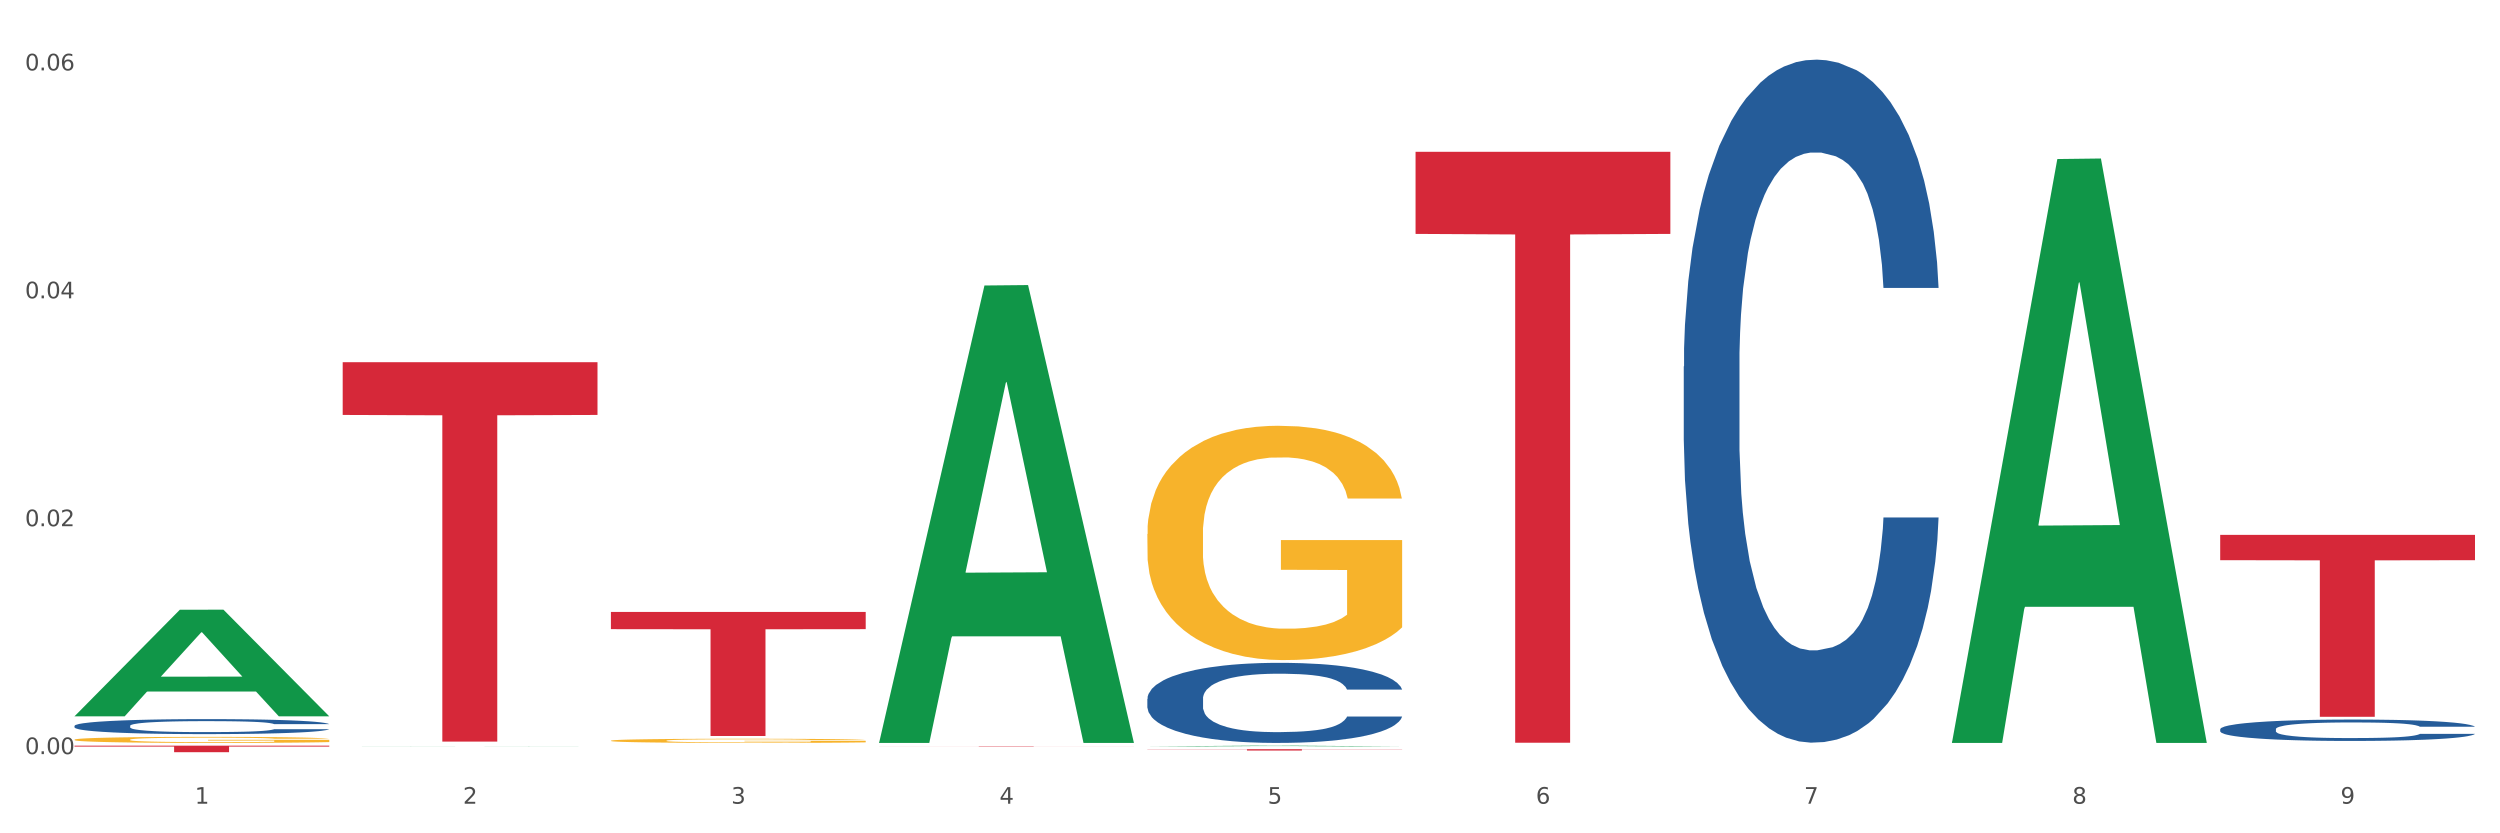 <?xml version="1.0" encoding="utf-8" standalone="no"?>
<!DOCTYPE svg PUBLIC "-//W3C//DTD SVG 1.1//EN"
  "http://www.w3.org/Graphics/SVG/1.1/DTD/svg11.dtd">
<svg xmlns:xlink="http://www.w3.org/1999/xlink" width="1080pt" height="360pt" viewBox="0 0 1080 360" xmlns="http://www.w3.org/2000/svg" version="1.1">
 <rect x="0" y="0" width="1080" height="360" fill="#333333" stroke="none"/>
 <defs>
  <style type="text/css">*{stroke-linejoin: round; stroke-linecap: butt}</style>
 </defs>
 <g id="figure_1">
  <g id="patch_1">
   <path d="M 0 360 
L 1080 360 
L 1080 0 
L 0 0 
z
" style="fill: #ffffff; stroke: #ffffff; stroke-linejoin: miter"/>
  </g>
  <g id="axes_1">
   <g id="matplotlib.axis_1">
    <g id="xtick_1">
     <g id="text_1">
      <!-- 1 -->
      <g style="fill: #4d4d4d" transform="translate(84.159 347.204) scale(0.096 -0.096)">
       <defs>
        <path id="DejaVuSans-31" d="M 794 531 
L 1825 531 
L 1825 4091 
L 703 3866 
L 703 4441 
L 1819 4666 
L 2450 4666 
L 2450 531 
L 3481 531 
L 3481 0 
L 794 0 
L 794 531 
z
" transform="scale(0.016)"/>
       </defs>
       <use xlink:href="#DejaVuSans-31"/>
      </g>
     </g>
    </g>
    <g id="xtick_2">
     <g id="text_2">
      <!-- 2 -->
      <g style="fill: #4d4d4d" transform="translate(200.027 347.204) scale(0.096 -0.096)">
       <defs>
        <path id="DejaVuSans-32" d="M 1228 531 
L 3431 531 
L 3431 0 
L 469 0 
L 469 531 
Q 828 903 1448 1529 
Q 2069 2156 2228 2338 
Q 2531 2678 2651 2914 
Q 2772 3150 2772 3378 
Q 2772 3750 2511 3984 
Q 2250 4219 1831 4219 
Q 1534 4219 1204 4116 
Q 875 4013 500 3803 
L 500 4441 
Q 881 4594 1212 4672 
Q 1544 4750 1819 4750 
Q 2544 4750 2975 4387 
Q 3406 4025 3406 3419 
Q 3406 3131 3298 2873 
Q 3191 2616 2906 2266 
Q 2828 2175 2409 1742 
Q 1991 1309 1228 531 
z
" transform="scale(0.016)"/>
       </defs>
       <use xlink:href="#DejaVuSans-32"/>
      </g>
     </g>
    </g>
    <g id="xtick_3">
     <g id="text_3">
      <!-- 3 -->
      <g style="fill: #4d4d4d" transform="translate(315.896 347.204) scale(0.096 -0.096)">
       <defs>
        <path id="DejaVuSans-33" d="M 2597 2516 
Q 3050 2419 3304 2112 
Q 3559 1806 3559 1356 
Q 3559 666 3084 287 
Q 2609 -91 1734 -91 
Q 1441 -91 1130 -33 
Q 819 25 488 141 
L 488 750 
Q 750 597 1062 519 
Q 1375 441 1716 441 
Q 2309 441 2620 675 
Q 2931 909 2931 1356 
Q 2931 1769 2642 2001 
Q 2353 2234 1838 2234 
L 1294 2234 
L 1294 2753 
L 1863 2753 
Q 2328 2753 2575 2939 
Q 2822 3125 2822 3475 
Q 2822 3834 2567 4026 
Q 2313 4219 1838 4219 
Q 1578 4219 1281 4162 
Q 984 4106 628 3988 
L 628 4550 
Q 988 4650 1302 4700 
Q 1616 4750 1894 4750 
Q 2613 4750 3031 4423 
Q 3450 4097 3450 3541 
Q 3450 3153 3228 2886 
Q 3006 2619 2597 2516 
z
" transform="scale(0.016)"/>
       </defs>
       <use xlink:href="#DejaVuSans-33"/>
      </g>
     </g>
    </g>
    <g id="xtick_4">
     <g id="text_4">
      <!-- 4 -->
      <g style="fill: #4d4d4d" transform="translate(431.765 347.204) scale(0.096 -0.096)">
       <defs>
        <path id="DejaVuSans-34" d="M 2419 4116 
L 825 1625 
L 2419 1625 
L 2419 4116 
z
M 2253 4666 
L 3047 4666 
L 3047 1625 
L 3713 1625 
L 3713 1100 
L 3047 1100 
L 3047 0 
L 2419 0 
L 2419 1100 
L 313 1100 
L 313 1709 
L 2253 4666 
z
" transform="scale(0.016)"/>
       </defs>
       <use xlink:href="#DejaVuSans-34"/>
      </g>
     </g>
    </g>
    <g id="xtick_5">
     <g id="text_5">
      <!-- 5 -->
      <g style="fill: #4d4d4d" transform="translate(547.634 347.204) scale(0.096 -0.096)">
       <defs>
        <path id="DejaVuSans-35" d="M 691 4666 
L 3169 4666 
L 3169 4134 
L 1269 4134 
L 1269 2991 
Q 1406 3038 1543 3061 
Q 1681 3084 1819 3084 
Q 2600 3084 3056 2656 
Q 3513 2228 3513 1497 
Q 3513 744 3044 326 
Q 2575 -91 1722 -91 
Q 1428 -91 1123 -41 
Q 819 9 494 109 
L 494 744 
Q 775 591 1075 516 
Q 1375 441 1709 441 
Q 2250 441 2565 725 
Q 2881 1009 2881 1497 
Q 2881 1984 2565 2268 
Q 2250 2553 1709 2553 
Q 1456 2553 1204 2497 
Q 953 2441 691 2322 
L 691 4666 
z
" transform="scale(0.016)"/>
       </defs>
       <use xlink:href="#DejaVuSans-35"/>
      </g>
     </g>
    </g>
    <g id="xtick_6">
     <g id="text_6">
      <!-- 6 -->
      <g style="fill: #4d4d4d" transform="translate(663.502 347.204) scale(0.096 -0.096)">
       <defs>
        <path id="DejaVuSans-36" d="M 2113 2584 
Q 1688 2584 1439 2293 
Q 1191 2003 1191 1497 
Q 1191 994 1439 701 
Q 1688 409 2113 409 
Q 2538 409 2786 701 
Q 3034 994 3034 1497 
Q 3034 2003 2786 2293 
Q 2538 2584 2113 2584 
z
M 3366 4563 
L 3366 3988 
Q 3128 4100 2886 4159 
Q 2644 4219 2406 4219 
Q 1781 4219 1451 3797 
Q 1122 3375 1075 2522 
Q 1259 2794 1537 2939 
Q 1816 3084 2150 3084 
Q 2853 3084 3261 2657 
Q 3669 2231 3669 1497 
Q 3669 778 3244 343 
Q 2819 -91 2113 -91 
Q 1303 -91 875 529 
Q 447 1150 447 2328 
Q 447 3434 972 4092 
Q 1497 4750 2381 4750 
Q 2619 4750 2861 4703 
Q 3103 4656 3366 4563 
z
" transform="scale(0.016)"/>
       </defs>
       <use xlink:href="#DejaVuSans-36"/>
      </g>
     </g>
    </g>
    <g id="xtick_7">
     <g id="text_7">
      <!-- 7 -->
      <g style="fill: #4d4d4d" transform="translate(779.371 347.204) scale(0.096 -0.096)">
       <defs>
        <path id="DejaVuSans-37" d="M 525 4666 
L 3525 4666 
L 3525 4397 
L 1831 0 
L 1172 0 
L 2766 4134 
L 525 4134 
L 525 4666 
z
" transform="scale(0.016)"/>
       </defs>
       <use xlink:href="#DejaVuSans-37"/>
      </g>
     </g>
    </g>
    <g id="xtick_8">
     <g id="text_8">
      <!-- 8 -->
      <g style="fill: #4d4d4d" transform="translate(895.24 347.204) scale(0.096 -0.096)">
       <defs>
        <path id="DejaVuSans-38" d="M 2034 2216 
Q 1584 2216 1326 1975 
Q 1069 1734 1069 1313 
Q 1069 891 1326 650 
Q 1584 409 2034 409 
Q 2484 409 2743 651 
Q 3003 894 3003 1313 
Q 3003 1734 2745 1975 
Q 2488 2216 2034 2216 
z
M 1403 2484 
Q 997 2584 770 2862 
Q 544 3141 544 3541 
Q 544 4100 942 4425 
Q 1341 4750 2034 4750 
Q 2731 4750 3128 4425 
Q 3525 4100 3525 3541 
Q 3525 3141 3298 2862 
Q 3072 2584 2669 2484 
Q 3125 2378 3379 2068 
Q 3634 1759 3634 1313 
Q 3634 634 3220 271 
Q 2806 -91 2034 -91 
Q 1263 -91 848 271 
Q 434 634 434 1313 
Q 434 1759 690 2068 
Q 947 2378 1403 2484 
z
M 1172 3481 
Q 1172 3119 1398 2916 
Q 1625 2713 2034 2713 
Q 2441 2713 2670 2916 
Q 2900 3119 2900 3481 
Q 2900 3844 2670 4047 
Q 2441 4250 2034 4250 
Q 1625 4250 1398 4047 
Q 1172 3844 1172 3481 
z
" transform="scale(0.016)"/>
       </defs>
       <use xlink:href="#DejaVuSans-38"/>
      </g>
     </g>
    </g>
    <g id="xtick_9">
     <g id="text_9">
      <!-- 9 -->
      <g style="fill: #4d4d4d" transform="translate(1011.108 347.204) scale(0.096 -0.096)">
       <defs>
        <path id="DejaVuSans-39" d="M 703 97 
L 703 672 
Q 941 559 1184 500 
Q 1428 441 1663 441 
Q 2288 441 2617 861 
Q 2947 1281 2994 2138 
Q 2813 1869 2534 1725 
Q 2256 1581 1919 1581 
Q 1219 1581 811 2004 
Q 403 2428 403 3163 
Q 403 3881 828 4315 
Q 1253 4750 1959 4750 
Q 2769 4750 3195 4129 
Q 3622 3509 3622 2328 
Q 3622 1225 3098 567 
Q 2575 -91 1691 -91 
Q 1453 -91 1209 -44 
Q 966 3 703 97 
z
M 1959 2075 
Q 2384 2075 2632 2365 
Q 2881 2656 2881 3163 
Q 2881 3666 2632 3958 
Q 2384 4250 1959 4250 
Q 1534 4250 1286 3958 
Q 1038 3666 1038 3163 
Q 1038 2656 1286 2365 
Q 1534 2075 1959 2075 
z
" transform="scale(0.016)"/>
       </defs>
       <use xlink:href="#DejaVuSans-39"/>
      </g>
     </g>
    </g>
    <g id="xtick_10"/>
    <g id="xtick_11"/>
    <g id="xtick_12"/>
    <g id="xtick_13"/>
    <g id="xtick_14"/>
    <g id="xtick_15"/>
    <g id="xtick_16"/>
    <g id="xtick_17"/>
   </g>
   <g id="matplotlib.axis_2">
    <g id="ytick_1">
     <g id="text_10">
      <!-- 0.00 -->
      <g style="fill: #4d4d4d" transform="translate(10.8 325.78) scale(0.096 -0.096)">
       <defs>
        <path id="DejaVuSans-30" d="M 2034 4250 
Q 1547 4250 1301 3770 
Q 1056 3291 1056 2328 
Q 1056 1369 1301 889 
Q 1547 409 2034 409 
Q 2525 409 2770 889 
Q 3016 1369 3016 2328 
Q 3016 3291 2770 3770 
Q 2525 4250 2034 4250 
z
M 2034 4750 
Q 2819 4750 3233 4129 
Q 3647 3509 3647 2328 
Q 3647 1150 3233 529 
Q 2819 -91 2034 -91 
Q 1250 -91 836 529 
Q 422 1150 422 2328 
Q 422 3509 836 4129 
Q 1250 4750 2034 4750 
z
" transform="scale(0.016)"/>
        <path id="DejaVuSans-2e" d="M 684 794 
L 1344 794 
L 1344 0 
L 684 0 
L 684 794 
z
" transform="scale(0.016)"/>
       </defs>
       <use xlink:href="#DejaVuSans-30"/>
       <use xlink:href="#DejaVuSans-2e" transform="translate(63.623 0)"/>
       <use xlink:href="#DejaVuSans-30" transform="translate(95.41 0)"/>
       <use xlink:href="#DejaVuSans-30" transform="translate(159.033 0)"/>
      </g>
     </g>
    </g>
    <g id="ytick_2">
     <g id="text_11">
      <!-- 0.02 -->
      <g style="fill: #4d4d4d" transform="translate(10.8 227.327) scale(0.096 -0.096)">
       <use xlink:href="#DejaVuSans-30"/>
       <use xlink:href="#DejaVuSans-2e" transform="translate(63.623 0)"/>
       <use xlink:href="#DejaVuSans-30" transform="translate(95.41 0)"/>
       <use xlink:href="#DejaVuSans-32" transform="translate(159.033 0)"/>
      </g>
     </g>
    </g>
    <g id="ytick_3">
     <g id="text_12">
      <!-- 0.04 -->
      <g style="fill: #4d4d4d" transform="translate(10.8 128.873) scale(0.096 -0.096)">
       <use xlink:href="#DejaVuSans-30"/>
       <use xlink:href="#DejaVuSans-2e" transform="translate(63.623 0)"/>
       <use xlink:href="#DejaVuSans-30" transform="translate(95.41 0)"/>
       <use xlink:href="#DejaVuSans-34" transform="translate(159.033 0)"/>
      </g>
     </g>
    </g>
    <g id="ytick_4">
     <g id="text_13">
      <!-- 0.06 -->
      <g style="fill: #4d4d4d" transform="translate(10.8 30.419) scale(0.096 -0.096)">
       <use xlink:href="#DejaVuSans-30"/>
       <use xlink:href="#DejaVuSans-2e" transform="translate(63.623 0)"/>
       <use xlink:href="#DejaVuSans-30" transform="translate(95.41 0)"/>
       <use xlink:href="#DejaVuSans-36" transform="translate(159.033 0)"/>
      </g>
     </g>
    </g>
    <g id="ytick_5"/>
    <g id="ytick_6"/>
    <g id="ytick_7"/>
   </g>
   <g id="PolyCollection_1">
    <path d="M 32.175 309.383 
L 32.288 309.34 
L 77.68 263.418 
L 96.518 263.375 
L 142.25 309.469 
L 120.462 309.469 
L 110.589 298.736 
L 63.722 298.736 
L 63.382 298.909 
L 53.85 309.469 
L 32.175 309.469 
L 32.175 309.383 
L 69.623 292.33 
L 104.689 292.287 
L 87.326 273.2 
L 87.099 273.113 
L 86.872 273.243 
L 69.51 292.287 
L 69.623 292.33 
L 32.175 309.383 
z
" clip-path="url(#p12e45f55a9)" style="fill: #109648"/>
    <path d="M 32.175 322.133 
L 142.25 322.133 
L 142.25 322.524 
L 98.951 322.527 
L 98.951 324.95 
L 75.214 324.95 
L 75.214 322.527 
L 32.175 322.524 
L 32.175 322.136 
L 32.175 322.133 
z
" clip-path="url(#p12e45f55a9)" style="fill: #d62839"/>
    <path d="M 379.781 322.315 
L 489.856 322.315 
L 489.856 322.336 
L 446.557 322.336 
L 446.557 322.467 
L 422.82 322.467 
L 422.82 322.336 
L 379.781 322.336 
L 379.781 322.315 
L 379.781 322.315 
z
" clip-path="url(#p12e45f55a9)" style="fill: #d62839"/>
    <path d="M 495.65 323.655 
L 605.725 323.655 
L 605.725 323.735 
L 562.425 323.735 
L 562.425 324.231 
L 538.689 324.231 
L 538.689 323.735 
L 495.65 323.735 
L 495.65 323.655 
L 495.65 323.655 
z
" clip-path="url(#p12e45f55a9)" style="fill: #d62839"/>
    <path d="M 611.519 65.566 
L 721.594 65.566 
L 721.594 101.044 
L 678.294 101.284 
L 678.294 320.869 
L 654.557 320.869 
L 654.557 101.284 
L 611.519 101.044 
L 611.519 65.805 
L 611.519 65.566 
z
" clip-path="url(#p12e45f55a9)" style="fill: #d62839"/>
    <path d="M 959.125 231.074 
L 1069.2 231.074 
L 1069.2 241.995 
L 1025.9 242.069 
L 1025.9 309.66 
L 1002.164 309.66 
L 1002.164 242.069 
L 959.125 241.995 
L 959.125 231.148 
L 959.125 231.074 
z
" clip-path="url(#p12e45f55a9)" style="fill: #d62839"/>
    <path d="M 495.65 230.708 
L 495.78 230.615 
L 495.78 227.287 
L 496.04 224.421 
L 497.339 217.487 
L 499.289 211.756 
L 500.718 208.705 
L 502.148 206.209 
L 503.837 203.713 
L 505.917 201.124 
L 509.685 197.334 
L 512.025 195.392 
L 514.884 193.359 
L 520.082 190.4 
L 523.851 188.736 
L 527.75 187.349 
L 534.118 185.685 
L 538.276 184.946 
L 542.695 184.391 
L 548.023 184.021 
L 552.052 183.929 
L 560.889 184.206 
L 568.427 185.038 
L 572.066 185.685 
L 576.744 186.795 
L 579.214 187.534 
L 583.242 189.013 
L 587.401 190.955 
L 590.26 192.619 
L 594.549 195.762 
L 597.798 198.905 
L 600.787 202.788 
L 602.346 205.469 
L 603.516 207.965 
L 604.556 210.831 
L 605.595 215.361 
L 582.203 215.361 
L 581.293 212.125 
L 579.863 209.075 
L 577.784 206.116 
L 575.965 204.267 
L 572.846 201.956 
L 569.986 200.477 
L 566.997 199.368 
L 563.359 198.443 
L 560.499 197.981 
L 556.471 197.611 
L 548.543 197.704 
L 543.215 198.443 
L 539.576 199.368 
L 537.237 200.2 
L 535.157 201.124 
L 532.818 202.418 
L 530.089 204.36 
L 528.14 206.116 
L 526.19 208.335 
L 524.631 210.554 
L 523.201 213.142 
L 522.032 215.916 
L 521.122 218.782 
L 520.342 222.295 
L 519.692 228.119 
L 519.692 240.784 
L 519.952 243.65 
L 520.602 247.441 
L 521.382 250.307 
L 522.681 253.727 
L 523.851 256.038 
L 526.06 259.366 
L 528.529 262.14 
L 530.479 263.896 
L 532.428 265.376 
L 535.807 267.409 
L 539.576 269.073 
L 542.825 270.09 
L 547.244 271.015 
L 550.233 271.385 
L 552.832 271.57 
L 559.2 271.57 
L 563.748 271.292 
L 568.817 270.645 
L 572.716 269.813 
L 575.965 268.796 
L 579.603 267.132 
L 581.943 265.56 
L 581.943 246.239 
L 553.352 246.146 
L 553.352 233.296 
L 605.725 233.296 
L 605.725 271.015 
L 603.516 272.956 
L 601.047 274.713 
L 598.447 276.284 
L 594.549 278.226 
L 589.87 280.075 
L 585.711 281.369 
L 581.293 282.478 
L 576.094 283.495 
L 569.337 284.42 
L 565.178 284.79 
L 559.98 285.067 
L 553.871 285.159 
L 548.543 284.975 
L 543.345 284.512 
L 537.887 283.68 
L 532.558 282.478 
L 528.529 281.277 
L 524.501 279.797 
L 520.212 277.856 
L 516.833 276.007 
L 514.234 274.343 
L 511.375 272.217 
L 508.256 269.443 
L 505.917 266.947 
L 503.837 264.359 
L 501.628 261.03 
L 500.068 258.165 
L 498.509 254.559 
L 497.599 251.878 
L 496.56 247.718 
L 495.78 241.894 
L 495.65 230.708 
z
" clip-path="url(#p12e45f55a9)" style="fill: #f7b32b"/>
    <path d="M 263.912 319.973 
L 264.042 319.971 
L 264.042 319.912 
L 264.302 319.86 
L 265.602 319.736 
L 267.551 319.634 
L 268.981 319.579 
L 270.41 319.534 
L 272.1 319.49 
L 274.179 319.443 
L 277.948 319.376 
L 280.287 319.341 
L 283.146 319.304 
L 288.345 319.251 
L 292.114 319.222 
L 296.012 319.197 
L 302.38 319.167 
L 306.539 319.154 
L 310.958 319.144 
L 316.286 319.137 
L 320.315 319.136 
L 329.152 319.141 
L 336.689 319.155 
L 340.328 319.167 
L 345.007 319.187 
L 347.476 319.2 
L 351.505 319.227 
L 355.663 319.261 
L 358.523 319.291 
L 362.811 319.347 
L 366.06 319.404 
L 369.049 319.473 
L 370.609 319.521 
L 371.778 319.566 
L 372.818 319.617 
L 373.858 319.698 
L 350.465 319.698 
L 349.555 319.64 
L 348.126 319.586 
L 346.047 319.533 
L 344.227 319.5 
L 341.108 319.458 
L 338.249 319.432 
L 335.26 319.412 
L 331.621 319.395 
L 328.762 319.387 
L 324.733 319.38 
L 316.806 319.382 
L 311.477 319.395 
L 307.839 319.412 
L 305.499 319.427 
L 303.42 319.443 
L 301.081 319.467 
L 298.352 319.501 
L 296.402 319.533 
L 294.453 319.572 
L 292.893 319.612 
L 291.464 319.658 
L 290.294 319.708 
L 289.384 319.759 
L 288.605 319.822 
L 287.955 319.927 
L 287.955 320.153 
L 288.215 320.205 
L 288.865 320.272 
L 289.644 320.324 
L 290.944 320.385 
L 292.114 320.426 
L 294.323 320.486 
L 296.792 320.535 
L 298.741 320.567 
L 300.691 320.593 
L 304.07 320.63 
L 307.839 320.66 
L 311.088 320.678 
L 315.506 320.694 
L 318.495 320.701 
L 321.094 320.704 
L 327.462 320.704 
L 332.011 320.699 
L 337.079 320.688 
L 340.978 320.673 
L 344.227 320.655 
L 347.866 320.625 
L 350.205 320.597 
L 350.205 320.251 
L 321.614 320.249 
L 321.614 320.019 
L 373.988 320.019 
L 373.988 320.694 
L 371.778 320.729 
L 369.309 320.76 
L 366.71 320.789 
L 362.811 320.823 
L 358.133 320.856 
L 353.974 320.88 
L 349.555 320.899 
L 344.357 320.918 
L 337.599 320.934 
L 333.44 320.941 
L 328.242 320.946 
L 322.134 320.947 
L 316.806 320.944 
L 311.607 320.936 
L 306.149 320.921 
L 300.821 320.899 
L 296.792 320.878 
L 292.763 320.851 
L 288.475 320.817 
L 285.096 320.784 
L 282.497 320.754 
L 279.637 320.716 
L 276.518 320.666 
L 274.179 320.621 
L 272.1 320.575 
L 269.891 320.516 
L 268.331 320.464 
L 266.772 320.4 
L 265.862 320.352 
L 264.822 320.277 
L 264.042 320.173 
L 263.912 319.973 
z
" clip-path="url(#p12e45f55a9)" style="fill: #f7b32b"/>
    <path d="M 148.044 156.477 
L 258.119 156.477 
L 258.119 179.254 
L 214.819 179.408 
L 214.819 320.378 
L 191.083 320.378 
L 191.083 179.408 
L 148.044 179.254 
L 148.044 156.631 
L 148.044 156.477 
z
" clip-path="url(#p12e45f55a9)" style="fill: #d62839"/>
    <path d="M 959.125 315 
L 959.255 314.992 
L 959.255 314.755 
L 959.645 314.434 
L 961.076 313.843 
L 962.898 313.396 
L 966.021 312.872 
L 967.712 312.652 
L 969.924 312.408 
L 974.478 312.011 
L 979.683 311.673 
L 983.326 311.487 
L 986.058 311.369 
L 992.173 311.158 
L 995.686 311.065 
L 999.33 310.989 
L 1002.452 310.938 
L 1007.657 310.879 
L 1011.82 310.854 
L 1016.635 310.845 
L 1020.668 310.854 
L 1026.003 310.887 
L 1033.809 310.989 
L 1036.802 311.048 
L 1040.835 311.149 
L 1044.999 311.284 
L 1048.382 311.419 
L 1052.285 311.614 
L 1056.319 311.867 
L 1060.222 312.188 
L 1062.955 312.484 
L 1065.167 312.796 
L 1067.118 313.176 
L 1068.549 313.59 
L 1069.2 313.936 
L 1045.389 313.936 
L 1044.739 313.624 
L 1043.438 313.286 
L 1042.137 313.058 
L 1040.705 312.872 
L 1038.493 312.661 
L 1036.542 312.526 
L 1033.289 312.365 
L 1030.296 312.264 
L 1027.824 312.205 
L 1024.832 312.154 
L 1018.456 312.104 
L 1013.902 312.104 
L 1011.04 312.12 
L 1007.527 312.163 
L 1004.534 312.222 
L 1001.021 312.323 
L 998.289 312.433 
L 995.556 312.576 
L 993.995 312.678 
L 991.653 312.864 
L 990.092 313.016 
L 988.01 313.277 
L 986.839 313.463 
L 984.757 313.944 
L 983.846 314.299 
L 983.456 314.544 
L 983.196 314.814 
L 983.196 316.132 
L 983.976 316.723 
L 984.627 316.976 
L 985.668 317.263 
L 987.619 317.635 
L 990.482 317.998 
L 993.474 318.26 
L 995.947 318.42 
L 998.289 318.538 
L 1000.631 318.631 
L 1003.493 318.716 
L 1005.835 318.766 
L 1009.348 318.817 
L 1013.512 318.842 
L 1016.765 318.842 
L 1023.4 318.8 
L 1026.393 318.758 
L 1029.255 318.699 
L 1032.378 318.606 
L 1034.85 318.504 
L 1036.282 318.428 
L 1038.624 318.268 
L 1040.445 318.099 
L 1042.006 317.905 
L 1043.047 317.736 
L 1044.218 317.483 
L 1045.129 317.196 
L 1045.389 317.044 
L 1069.2 317.044 
L 1068.68 317.348 
L 1067.769 317.643 
L 1065.947 318.04 
L 1064.516 318.268 
L 1062.304 318.547 
L 1059.962 318.783 
L 1056.709 319.045 
L 1053.717 319.239 
L 1050.594 319.408 
L 1047.211 319.56 
L 1041.096 319.771 
L 1038.884 319.83 
L 1034.2 319.932 
L 1030.557 319.991 
L 1025.222 320.05 
L 1019.757 320.084 
L 1014.032 320.092 
L 1008.958 320.075 
L 1003.363 320.024 
L 999.85 319.974 
L 995.947 319.898 
L 991.393 319.78 
L 987.099 319.636 
L 983.065 319.467 
L 979.292 319.273 
L 975.779 319.053 
L 971.225 318.69 
L 967.842 318.336 
L 965.37 318.006 
L 963.679 317.728 
L 961.987 317.373 
L 961.076 317.128 
L 959.645 316.537 
L 959.125 315.988 
L 959.125 315 
z
" clip-path="url(#p12e45f55a9)" style="fill: #255c99"/>
    <path d="M 263.912 264.349 
L 373.988 264.349 
L 373.988 271.797 
L 330.688 271.848 
L 330.688 317.95 
L 306.951 317.95 
L 306.951 271.848 
L 263.912 271.797 
L 263.912 264.399 
L 263.912 264.349 
z
" clip-path="url(#p12e45f55a9)" style="fill: #d62839"/>
    <path d="M 148.044 322.644 
L 148.157 322.643 
L 193.549 322.581 
L 212.387 322.58 
L 258.119 322.644 
L 236.331 322.644 
L 226.458 322.629 
L 179.591 322.629 
L 179.251 322.629 
L 169.718 322.644 
L 148.044 322.644 
L 148.044 322.644 
L 185.492 322.62 
L 220.557 322.62 
L 203.195 322.594 
L 202.968 322.594 
L 202.741 322.594 
L 185.379 322.62 
L 185.492 322.62 
L 148.044 322.644 
z
" clip-path="url(#p12e45f55a9)" style="fill: #109648"/>
    <path d="M 379.781 320.576 
L 379.895 320.39 
L 425.286 123.332 
L 444.124 123.146 
L 489.856 320.947 
L 468.068 320.947 
L 458.196 274.887 
L 411.328 274.887 
L 410.988 275.63 
L 401.456 320.947 
L 379.781 320.947 
L 379.781 320.576 
L 417.229 247.399 
L 452.295 247.213 
L 434.932 165.307 
L 434.705 164.935 
L 434.478 165.492 
L 417.116 247.213 
L 417.229 247.399 
L 379.781 320.576 
z
" clip-path="url(#p12e45f55a9)" style="fill: #109648"/>
    <path d="M 495.65 301.892 
L 495.78 301.861 
L 495.78 300.976 
L 496.17 299.775 
L 497.602 297.563 
L 499.423 295.888 
L 502.546 293.929 
L 504.237 293.107 
L 506.449 292.191 
L 511.003 290.706 
L 516.208 289.442 
L 519.851 288.747 
L 522.583 288.304 
L 528.698 287.514 
L 532.212 287.167 
L 535.855 286.882 
L 538.977 286.692 
L 544.182 286.471 
L 548.345 286.376 
L 553.16 286.345 
L 557.193 286.376 
L 562.528 286.503 
L 570.335 286.882 
L 573.327 287.103 
L 577.361 287.483 
L 581.524 287.988 
L 584.907 288.494 
L 588.81 289.221 
L 592.844 290.169 
L 596.747 291.369 
L 599.48 292.475 
L 601.692 293.645 
L 603.643 295.067 
L 605.075 296.615 
L 605.725 297.911 
L 581.915 297.911 
L 581.264 296.741 
L 579.963 295.477 
L 578.662 294.624 
L 577.23 293.929 
L 575.019 293.139 
L 573.067 292.633 
L 569.814 292.033 
L 566.821 291.654 
L 564.349 291.433 
L 561.357 291.243 
L 554.981 291.053 
L 550.427 291.053 
L 547.565 291.117 
L 544.052 291.275 
L 541.059 291.496 
L 537.546 291.875 
L 534.814 292.286 
L 532.081 292.823 
L 530.52 293.202 
L 528.178 293.897 
L 526.617 294.466 
L 524.535 295.446 
L 523.364 296.141 
L 521.282 297.942 
L 520.371 299.27 
L 519.981 300.186 
L 519.721 301.197 
L 519.721 306.127 
L 520.501 308.339 
L 521.152 309.287 
L 522.193 310.361 
L 524.145 311.752 
L 527.007 313.111 
L 530 314.09 
L 532.472 314.691 
L 534.814 315.133 
L 537.156 315.481 
L 540.018 315.797 
L 542.36 315.986 
L 545.873 316.176 
L 550.037 316.271 
L 553.29 316.271 
L 559.925 316.113 
L 562.918 315.955 
L 565.781 315.733 
L 568.903 315.386 
L 571.375 315.007 
L 572.807 314.722 
L 575.149 314.122 
L 576.97 313.49 
L 578.532 312.763 
L 579.573 312.131 
L 580.744 311.183 
L 581.654 310.108 
L 581.915 309.54 
L 605.725 309.54 
L 605.205 310.677 
L 604.294 311.783 
L 602.472 313.269 
L 601.041 314.122 
L 598.829 315.165 
L 596.487 316.049 
L 593.234 317.029 
L 590.242 317.756 
L 587.119 318.388 
L 583.736 318.957 
L 577.621 319.747 
L 575.409 319.968 
L 570.725 320.347 
L 567.082 320.568 
L 561.747 320.789 
L 556.282 320.916 
L 550.557 320.947 
L 545.483 320.884 
L 539.888 320.695 
L 536.375 320.505 
L 532.472 320.221 
L 527.918 319.778 
L 523.624 319.241 
L 519.591 318.609 
L 515.817 317.882 
L 512.304 317.061 
L 507.75 315.702 
L 504.367 314.375 
L 501.895 313.142 
L 500.204 312.099 
L 498.512 310.772 
L 497.602 309.856 
L 496.17 307.644 
L 495.65 305.59 
L 495.65 301.892 
z
" clip-path="url(#p12e45f55a9)" style="fill: #255c99"/>
    <path d="M 32.175 313.569 
L 32.305 313.563 
L 32.305 313.397 
L 32.695 313.172 
L 34.127 312.757 
L 35.948 312.444 
L 39.071 312.076 
L 40.762 311.922 
L 42.974 311.751 
L 47.528 311.472 
L 52.733 311.235 
L 56.376 311.105 
L 59.108 311.022 
L 65.224 310.874 
L 68.737 310.809 
L 72.38 310.756 
L 75.503 310.72 
L 80.707 310.679 
L 84.871 310.661 
L 89.685 310.655 
L 93.718 310.661 
L 99.053 310.685 
L 106.86 310.756 
L 109.852 310.797 
L 113.886 310.868 
L 118.049 310.963 
L 121.432 311.058 
L 125.336 311.194 
L 129.369 311.372 
L 133.273 311.597 
L 136.005 311.804 
L 138.217 312.023 
L 140.168 312.29 
L 141.6 312.58 
L 142.25 312.823 
L 118.44 312.823 
L 117.789 312.603 
L 116.488 312.367 
L 115.187 312.207 
L 113.756 312.076 
L 111.544 311.928 
L 109.592 311.834 
L 106.339 311.721 
L 103.347 311.65 
L 100.874 311.609 
L 97.882 311.573 
L 91.506 311.537 
L 86.952 311.537 
L 84.09 311.549 
L 80.577 311.579 
L 77.584 311.62 
L 74.071 311.691 
L 71.339 311.768 
L 68.607 311.869 
L 67.045 311.94 
L 64.703 312.07 
L 63.142 312.177 
L 61.06 312.361 
L 59.889 312.491 
L 57.807 312.829 
L 56.896 313.077 
L 56.506 313.249 
L 56.246 313.439 
L 56.246 314.362 
L 57.027 314.777 
L 57.677 314.955 
L 58.718 315.156 
L 60.67 315.417 
L 63.532 315.671 
L 66.525 315.855 
L 68.997 315.968 
L 71.339 316.05 
L 73.681 316.116 
L 76.543 316.175 
L 78.885 316.21 
L 82.398 316.246 
L 86.562 316.264 
L 89.815 316.264 
L 96.451 316.234 
L 99.443 316.204 
L 102.306 316.163 
L 105.428 316.098 
L 107.901 316.027 
L 109.332 315.973 
L 111.674 315.861 
L 113.495 315.742 
L 115.057 315.606 
L 116.098 315.488 
L 117.269 315.31 
L 118.179 315.109 
L 118.44 315.002 
L 142.25 315.002 
L 141.73 315.215 
L 140.819 315.423 
L 138.997 315.701 
L 137.566 315.861 
L 135.354 316.056 
L 133.012 316.222 
L 129.759 316.406 
L 126.767 316.542 
L 123.644 316.66 
L 120.261 316.767 
L 114.146 316.915 
L 111.934 316.957 
L 107.25 317.028 
L 103.607 317.069 
L 98.272 317.111 
L 92.807 317.134 
L 87.083 317.14 
L 82.008 317.128 
L 76.413 317.093 
L 72.9 317.057 
L 68.997 317.004 
L 64.443 316.921 
L 60.149 316.82 
L 56.116 316.702 
L 52.342 316.566 
L 48.829 316.412 
L 44.275 316.157 
L 40.893 315.908 
L 38.42 315.677 
L 36.729 315.482 
L 35.037 315.233 
L 34.127 315.061 
L 32.695 314.647 
L 32.175 314.262 
L 32.175 313.569 
z
" clip-path="url(#p12e45f55a9)" style="fill: #255c99"/>
    <path d="M 495.65 322.469 
L 495.763 322.468 
L 541.155 322.133 
L 559.993 322.133 
L 605.725 322.469 
L 583.937 322.469 
L 574.064 322.391 
L 527.197 322.391 
L 526.857 322.392 
L 517.324 322.469 
L 495.65 322.469 
L 495.65 322.469 
L 533.098 322.344 
L 568.163 322.344 
L 550.801 322.205 
L 550.574 322.204 
L 550.347 322.205 
L 532.985 322.344 
L 533.098 322.344 
L 495.65 322.469 
z
" clip-path="url(#p12e45f55a9)" style="fill: #109648"/>
    <path d="M 843.256 320.459 
L 843.369 320.222 
L 888.761 68.706 
L 907.599 68.469 
L 953.331 320.933 
L 931.543 320.933 
L 921.67 262.143 
L 874.803 262.143 
L 874.463 263.091 
L 864.931 320.933 
L 843.256 320.933 
L 843.256 320.459 
L 880.704 227.059 
L 915.77 226.822 
L 898.407 122.28 
L 898.18 121.806 
L 897.953 122.517 
L 880.591 226.822 
L 880.704 227.059 
L 843.256 320.459 
z
" clip-path="url(#p12e45f55a9)" style="fill: #109648"/>
    <path d="M 32.175 319.537 
L 32.305 319.535 
L 32.305 319.449 
L 32.565 319.374 
L 33.864 319.195 
L 35.814 319.046 
L 37.243 318.967 
L 38.673 318.903 
L 40.362 318.838 
L 42.442 318.771 
L 46.211 318.673 
L 48.55 318.623 
L 51.409 318.57 
L 56.607 318.493 
L 60.376 318.45 
L 64.275 318.414 
L 70.643 318.371 
L 74.802 318.352 
L 79.22 318.338 
L 84.548 318.328 
L 88.577 318.326 
L 97.414 318.333 
L 104.952 318.354 
L 108.591 318.371 
L 113.269 318.4 
L 115.739 318.419 
L 119.767 318.457 
L 123.926 318.508 
L 126.785 318.551 
L 131.074 318.632 
L 134.323 318.714 
L 137.312 318.814 
L 138.871 318.884 
L 140.041 318.948 
L 141.081 319.022 
L 142.12 319.14 
L 118.728 319.14 
L 117.818 319.056 
L 116.388 318.977 
L 114.309 318.9 
L 112.49 318.852 
L 109.371 318.793 
L 106.512 318.754 
L 103.522 318.726 
L 99.884 318.702 
L 97.025 318.69 
L 92.996 318.68 
L 85.068 318.682 
L 79.74 318.702 
L 76.101 318.726 
L 73.762 318.747 
L 71.683 318.771 
L 69.343 318.805 
L 66.614 318.855 
L 64.665 318.9 
L 62.715 318.958 
L 61.156 319.015 
L 59.726 319.082 
L 58.557 319.154 
L 57.647 319.228 
L 56.867 319.319 
L 56.217 319.47 
L 56.217 319.798 
L 56.477 319.872 
L 57.127 319.971 
L 57.907 320.045 
L 59.206 320.133 
L 60.376 320.193 
L 62.585 320.279 
L 65.055 320.351 
L 67.004 320.397 
L 68.953 320.435 
L 72.332 320.488 
L 76.101 320.531 
L 79.35 320.557 
L 83.769 320.581 
L 86.758 320.591 
L 89.357 320.595 
L 95.725 320.595 
L 100.274 320.588 
L 105.342 320.572 
L 109.241 320.55 
L 112.49 320.524 
L 116.129 320.481 
L 118.468 320.44 
L 118.468 319.939 
L 89.877 319.937 
L 89.877 319.604 
L 142.25 319.604 
L 142.25 320.581 
L 140.041 320.631 
L 137.572 320.677 
L 134.973 320.718 
L 131.074 320.768 
L 126.395 320.816 
L 122.237 320.849 
L 117.818 320.878 
L 112.62 320.904 
L 105.862 320.928 
L 101.703 320.938 
L 96.505 320.945 
L 90.397 320.947 
L 85.068 320.943 
L 79.87 320.931 
L 74.412 320.909 
L 69.083 320.878 
L 65.055 320.847 
L 61.026 320.809 
L 56.737 320.758 
L 53.358 320.71 
L 50.759 320.667 
L 47.9 320.612 
L 44.781 320.54 
L 42.442 320.476 
L 40.362 320.409 
L 38.153 320.323 
L 36.594 320.248 
L 35.034 320.155 
L 34.124 320.085 
L 33.085 319.978 
L 32.305 319.827 
L 32.175 319.537 
z
" clip-path="url(#p12e45f55a9)" style="fill: #f7b32b"/>
    <path d="M 727.387 158.341 
L 727.517 158.071 
L 727.517 150.526 
L 727.908 140.286 
L 729.339 121.423 
L 731.161 107.141 
L 734.283 90.433 
L 735.975 83.427 
L 738.187 75.612 
L 742.741 62.947 
L 747.945 52.168 
L 751.588 46.24 
L 754.321 42.467 
L 760.436 35.73 
L 763.949 32.766 
L 767.592 30.341 
L 770.715 28.724 
L 775.919 26.837 
L 780.083 26.029 
L 784.897 25.759 
L 788.931 26.029 
L 794.265 27.107 
L 802.072 30.341 
L 805.065 32.227 
L 809.098 35.461 
L 813.262 39.772 
L 816.645 44.084 
L 820.548 50.282 
L 824.581 58.366 
L 828.485 68.606 
L 831.217 78.037 
L 833.429 88.008 
L 835.381 100.134 
L 836.812 113.338 
L 837.463 124.387 
L 813.652 124.387 
L 813.001 114.416 
L 811.7 103.637 
L 810.399 96.362 
L 808.968 90.433 
L 806.756 83.696 
L 804.804 79.385 
L 801.551 74.265 
L 798.559 71.031 
L 796.087 69.145 
L 793.094 67.528 
L 786.719 65.911 
L 782.165 65.911 
L 779.302 66.45 
L 775.789 67.797 
L 772.797 69.684 
L 769.284 72.917 
L 766.551 76.421 
L 763.819 81.002 
L 762.257 84.235 
L 759.915 90.164 
L 758.354 95.014 
L 756.272 103.368 
L 755.101 109.296 
L 753.019 124.656 
L 752.109 135.974 
L 751.718 143.789 
L 751.458 152.412 
L 751.458 194.45 
L 752.239 213.313 
L 752.889 221.397 
L 753.93 230.56 
L 755.882 242.416 
L 758.744 254.004 
L 761.737 262.357 
L 764.209 267.477 
L 766.551 271.25 
L 768.893 274.214 
L 771.756 276.909 
L 774.098 278.526 
L 777.611 280.143 
L 781.774 280.951 
L 785.027 280.951 
L 791.663 279.604 
L 794.656 278.256 
L 797.518 276.37 
L 800.641 273.406 
L 803.113 270.172 
L 804.544 267.747 
L 806.886 262.627 
L 808.708 257.237 
L 810.269 251.04 
L 811.31 245.65 
L 812.481 237.566 
L 813.392 228.404 
L 813.652 223.553 
L 837.463 223.553 
L 836.942 233.254 
L 836.031 242.686 
L 834.21 255.351 
L 832.779 262.627 
L 830.567 271.52 
L 828.225 279.065 
L 824.972 287.419 
L 821.979 293.616 
L 818.856 299.006 
L 815.474 303.856 
L 809.358 310.593 
L 807.146 312.48 
L 802.462 315.713 
L 798.819 317.6 
L 793.485 319.486 
L 788.02 320.564 
L 782.295 320.833 
L 777.22 320.294 
L 771.626 318.678 
L 768.113 317.061 
L 764.209 314.635 
L 759.655 310.863 
L 755.362 306.282 
L 751.328 300.892 
L 747.555 294.694 
L 744.042 287.688 
L 739.488 276.101 
L 736.105 264.783 
L 733.633 254.273 
L 731.941 245.381 
L 730.25 234.063 
L 729.339 226.248 
L 727.908 207.385 
L 727.387 189.869 
L 727.387 158.341 
z
" clip-path="url(#p12e45f55a9)" style="fill: #255c99"/>
   </g>
  </g>
 </g>
 <defs>
  <clipPath id="p12e45f55a9">
   <rect x="32.175" y="10.8" width="1037.025" height="329.109"/>
  </clipPath>
 </defs>
</svg>

